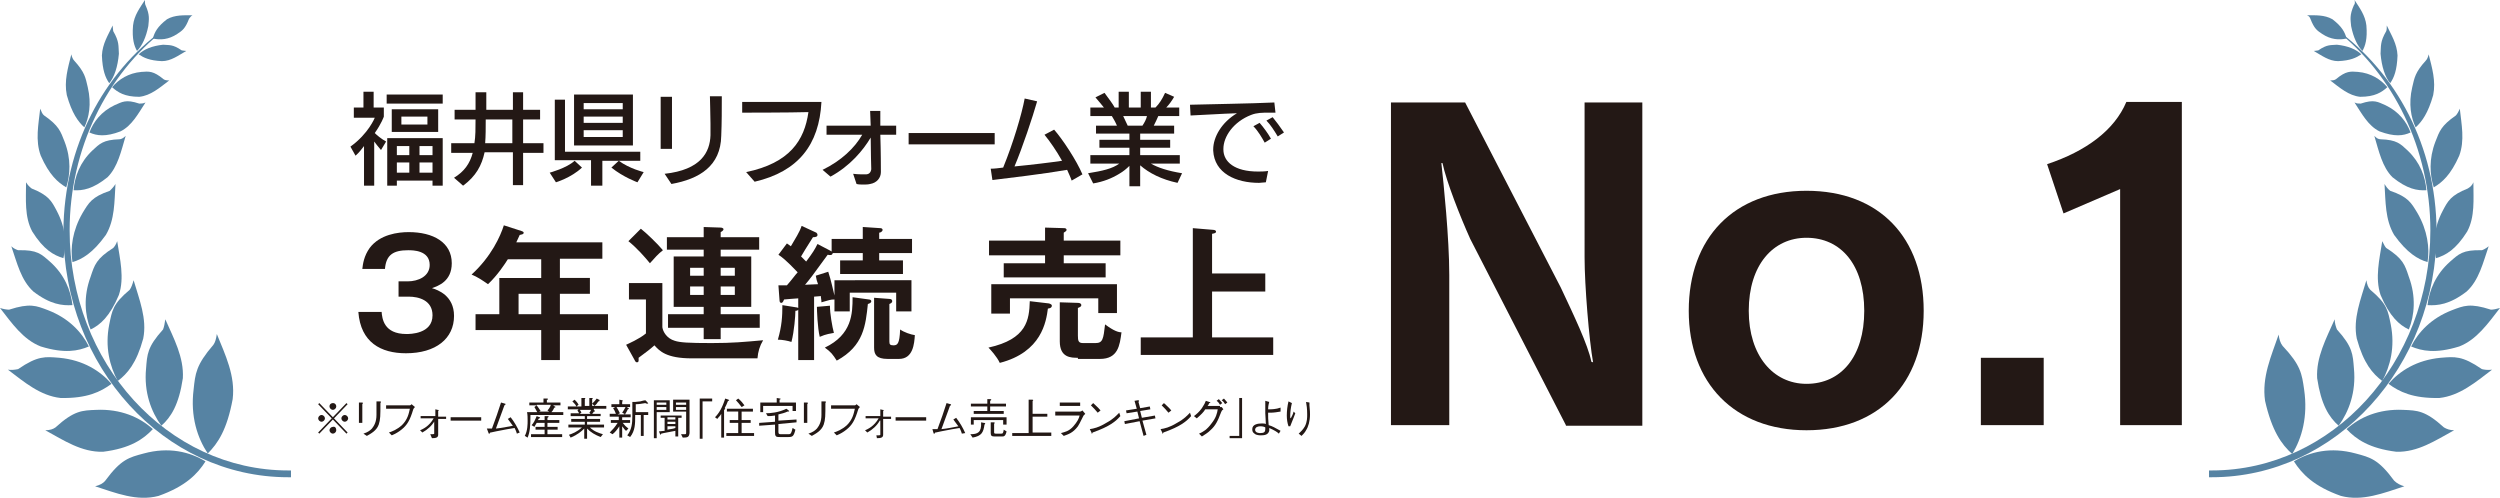 <?xml version="1.0" encoding="utf-8"?>
<!-- Generator: Adobe Illustrator 28.0.0, SVG Export Plug-In . SVG Version: 6.00 Build 0)  -->
<svg version="1.1" id="レイヤー_1" xmlns="http://www.w3.org/2000/svg" xmlns:xlink="http://www.w3.org/1999/xlink" x="0px"
	 y="0px" width="441.6px" height="87.9px" viewBox="0 0 441.6 87.9" enable-background="new 0 0 441.6 87.9" xml:space="preserve">
<g>
	<g>
		<path fill="#231815" d="M56.4,76.6l-0.2-0.2l2.4-2.5l-2.4-2.5l0.2-0.2l2.4,2.5l2.4-2.5l0.2,0.2L59,73.9l2.4,2.5l-0.2,0.2l-2.4-2.5
			L56.4,76.6z M57.4,73.9c0,0.3-0.3,0.6-0.6,0.6c-0.3,0-0.6-0.3-0.6-0.6s0.3-0.6,0.6-0.6C57.1,73.3,57.4,73.6,57.4,73.9z M59.4,71.8
			c0,0.3-0.3,0.6-0.6,0.6c-0.3,0-0.6-0.3-0.6-0.6c0-0.4,0.3-0.6,0.6-0.6C59.2,71.2,59.4,71.5,59.4,71.8z M59.4,76
			c0,0.3-0.3,0.6-0.6,0.6c-0.3,0-0.6-0.3-0.6-0.6s0.3-0.6,0.6-0.6C59.2,75.3,59.4,75.6,59.4,76z M61.5,73.9c0,0.3-0.3,0.6-0.6,0.6
			c-0.3,0-0.6-0.3-0.6-0.6s0.3-0.6,0.6-0.6C61.2,73.3,61.5,73.6,61.5,73.9z"/>
		<path fill="#231815" d="M63.9,71.1c0.1,0,0.2,0,0.2,0.1c0,0,0,0.1-0.1,0.2v3.3h-0.6v-3.6L63.9,71.1z M64.2,76.6
			c0.9-0.3,1.2-0.6,1.5-0.9c0.4-0.5,0.8-1.2,0.8-2.4c0-0.2,0-1.2,0-1.5c0-0.2,0-0.3,0-0.9l0.6,0c0,0,0.2,0,0.2,0.1c0,0,0,0-0.1,0.2
			c0,2.2,0,2.9-0.3,3.8c-0.4,1.1-1.4,1.6-2.1,2L64.2,76.6z"/>
		<path fill="#231815" d="M68.2,72.1v-0.5h4.2c0.1,0,0.2-0.1,0.3-0.2l0.6,0.5c-0.2,0.2-0.2,0.2-0.3,0.4c-0.6,2-1.1,2.8-2.1,3.6
			c-0.5,0.4-1,0.7-1.7,1l-0.5-0.5c0.6-0.2,1.4-0.5,2.3-1.3c1-1,1.2-2,1.4-2.9H68.2z"/>
		<path fill="#231815" d="M76.8,74.3c-0.5,0.9-1.3,1.6-2.2,2.1l-0.4-0.4c0.5-0.2,1.6-0.7,2.4-2.1h-2.3v-0.4h2.6v-1.2l0.4,0.1
			c0.1,0,0.2,0,0.2,0.1c0,0,0,0-0.1,0.1v1h1.4v0.4h-1.4v2.8c0,0.5-0.4,0.6-1.1,0.6L76,76.7c0.1,0,0.2,0,0.3,0c0.1,0,0.4,0,0.4-0.1
			c0,0,0-0.1,0-0.2V74.3z"/>
		<path fill="#231815" d="M79.6,74.3v-0.6h5.4v0.6H79.6z"/>
		<path fill="#231815" d="M91.3,76.6c-0.1-0.4-0.3-0.8-0.4-1c-1.1,0.2-1.4,0.2-3.3,0.6c-0.9,0.2-0.9,0.2-1,0.2
			c-0.1,0.2-0.1,0.2-0.2,0.2c-0.1,0-0.1-0.1-0.1-0.1L86,75.7c0.1,0,0.3,0,0.9,0c0.5-1.3,1.3-3.6,1.6-4.6l0.7,0.2c0,0,0.1,0,0.1,0.1
			c0,0.1-0.1,0.1-0.2,0.2c-0.1,0.3-1.1,3-1.5,4.1c1-0.1,2-0.3,3-0.5c-0.2-0.2-0.5-0.7-0.9-1.2l0.5-0.3c0.7,0.9,1.2,1.8,1.6,2.7
			L91.3,76.6z"/>
		<path fill="#231815" d="M97.7,71.6l0.3,0.2c0,0,0.1,0,0.1,0.1c0,0,0,0.1-0.1,0.1c0,0-0.1,0-0.1,0c-0.2,0.5-0.4,0.7-0.5,0.8h2.1
			v0.5h-5.8c0,2.1-0.1,3-0.5,4l-0.5-0.3c0.5-0.9,0.5-2.1,0.5-2.7c0-0.4,0-1-0.1-1.5h1.8c-0.2-0.4-0.4-0.7-0.5-0.9l0.4-0.3h-1.3v-0.5
			h2.5v-0.7l0.6,0c0.1,0,0.2,0,0.2,0.1c0,0.1,0,0.1-0.2,0.1v0.5H99v0.5H97.7z M96.2,74.2v-0.7l0.6,0c0,0,0.1,0,0.1,0.1
			c0,0,0,0.1-0.2,0.2v0.4h2.1v0.5h-2.1v0.7h1.8v0.5h-1.8v0.8h2.6v0.5h-5.5v-0.5h2.4v-0.8h-1.6v-0.5h1.6v-0.7h-1.4
			c-0.2,0.3-0.3,0.5-0.4,0.7l-0.5-0.3c0.4-0.4,0.6-0.9,0.9-1.6l0.5,0.2c0.1,0,0.1,0.1,0.1,0.1c0,0.1-0.1,0.1-0.2,0.1
			c-0.1,0.2-0.1,0.2-0.2,0.3H96.2z M94.8,71.6c0.4,0.5,0.6,0.9,0.7,1l-0.3,0.1H97l-0.3-0.2c0.2-0.2,0.5-0.6,0.6-1H94.8z"/>
		<path fill="#231815" d="M104.9,72.4l0.1,0.1c0,0,0.1,0.1,0.1,0.1c0,0.1-0.1,0.1-0.2,0.1c-0.1,0.2-0.2,0.3-0.3,0.4h1.5v0.4h-2.4
			v0.5h2.3v0.5h-2.3v0.5h3v0.5h-2.5c0.7,0.7,1.6,1,2.3,1.2l-0.4,0.5c-1-0.4-1.7-0.8-2.4-1.5v1.8h-0.5v-1.8c-0.5,0.5-1.2,1.1-2.4,1.6
			l-0.3-0.5c0.6-0.2,1.4-0.5,2.3-1.3h-2.4v-0.5h2.9v-0.5h-2.4v-0.5h2.4v-0.5h-2.5V73h1.5c-0.1-0.2-0.2-0.3-0.3-0.5l0.2-0.2h-1.9
			v-0.5h2.4v-1.5l0.5,0c0.1,0,0.2,0,0.2,0.1c0,0-0.1,0.1-0.1,0.1v1.2h0.8v-1.4l0.5,0c0.1,0,0.1,0,0.1,0.1c0,0-0.1,0.1-0.1,0.1v1.2
			h2.5v0.5H104.9z M101.8,71.8c-0.1-0.3-0.3-0.5-0.7-0.9l0.4-0.3c0.3,0.3,0.5,0.5,0.7,0.9L101.8,71.8z M102.4,72.4
			c0.2,0.2,0.2,0.3,0.3,0.5l-0.3,0.2h1.9l-0.2-0.2c0.2-0.2,0.2-0.3,0.3-0.5H102.4z M105.7,70.9c-0.2,0.3-0.4,0.6-0.7,0.8l-0.4-0.4
			c0.4-0.4,0.6-0.6,0.8-0.9l0.4,0.2c0.1,0,0.1,0.1,0.1,0.1C105.9,70.9,105.8,70.9,105.7,70.9z"/>
		<path fill="#231815" d="M109.9,74.2h1.4v0.5H110c0.3,0.4,0.6,0.7,1,1l-0.4,0.4c-0.2-0.1-0.3-0.3-0.7-0.8v2h-0.5v-2
			c-0.4,0.6-0.7,1-1.2,1.4l-0.5-0.3c0.4-0.4,0.9-0.9,1.4-1.7h-1.2v-0.5h1.4v-0.6h-1.6v-0.5h1.1c-0.2-0.5-0.3-0.7-0.5-1l0.4-0.2H108
			v-0.5h1.4v-0.8l0.5,0.1c0,0,0.1,0,0.1,0.1c0,0.1,0,0.1-0.1,0.1v0.5h1.4v0.5h-0.6l0.3,0.2c0.1,0,0.1,0.1,0.1,0.1s-0.1,0.1-0.2,0.1
			c-0.2,0.4-0.3,0.6-0.5,0.9h1v0.5h-1.5V74.2z M110.3,73.1l-0.4-0.2c0.2-0.3,0.4-0.6,0.6-1h-1.6c0.2,0.3,0.4,0.7,0.6,1.1l-0.4,0.2
			H110.3z M112.2,73.5c0,1.3,0,2.6-0.9,3.7l-0.5-0.3c0.8-1,0.9-2.2,0.9-3.4V71l0.5,0c0.1,0,0.7-0.1,0.9-0.1c0.4-0.1,0.7-0.2,0.9-0.2
			l0.4,0.4c0,0.1,0.1,0.1,0.1,0.1c0,0.1-0.1,0.1-0.1,0.1c-0.1,0-0.3,0-0.4-0.1c-0.6,0.1-1.1,0.2-1.7,0.2v1.4h2.2v0.5h-0.8v3.7h-0.5
			v-3.7H112.2z"/>
		<path fill="#231815" d="M116,72.8v4.6h-0.5v-6.7h2.8v2.1H116z M117.8,71.1H116v0.4h1.7V71.1z M117.8,71.9H116v0.5h1.7V71.9z
			 M119.8,73.7v3.4h-0.5v-1c-0.4,0.1-2.2,0.4-2.5,0.5c-0.1,0.1-0.1,0.2-0.1,0.2c0,0-0.1,0-0.1-0.1l-0.2-0.5c0.3,0,0.7-0.1,1-0.1
			v-2.3h-0.7v-0.4h3.7v0.4H119.8z M119.3,73.7h-1.4v0.4h1.4V73.7z M119.3,74.5h-1.4v0.4h1.4V74.5z M119.3,75.3h-1.4v0.6
			c0.3-0.1,0.9-0.1,1.4-0.3V75.3z M120.6,77.3l-0.3-0.6c0.3,0,0.4,0,0.5,0c0.4,0,0.4,0,0.4-0.3v-3.7h-2.3v-2.1h2.9v5.9
			C121.7,77.2,121.5,77.3,120.6,77.3z M121.2,71.1h-1.8v0.4h1.8V71.1z M121.2,71.9h-1.8v0.5h1.8V71.9z"/>
		<path fill="#231815" d="M124.1,70.8v6.7h-0.5v-7.1h2.2v0.5H124.1z"/>
		<path fill="#231815" d="M126.3,73.7c0.7-0.7,1.3-1.7,1.8-3.3l0.6,0.2c0,0,0.1,0.1,0.1,0.1c0,0.1-0.1,0.1-0.2,0.1
			c-0.3,0.7-0.3,0.8-0.6,1.3c0.1,0,0.1,0.1,0.1,0.1c0,0.1-0.1,0.1-0.2,0.2v4.9h-0.5v-4.2c-0.2,0.4-0.5,0.6-0.7,0.9L126.3,73.7z
			 M133.1,72.7H131v1.5h1.6v0.5H131v1.8h2.2V77h-4.9v-0.5h2.1v-1.8h-1.5v-0.5h1.5v-1.5h-2v-0.5h4.6V72.7z M130.4,70.4
			c0.4,0.3,0.9,0.9,1.1,1.2l-0.5,0.3c-0.3-0.4-0.7-0.9-1-1.2L130.4,70.4z"/>
		<path fill="#231815" d="M137.5,74.9v1.4c0,0.3,0.1,0.4,0.4,0.4h1.4c0.4,0,0.5-0.2,0.7-1.1l0.5,0.3c-0.3,1.2-0.5,1.3-1.3,1.3h-1.4
			c-0.3,0-0.5,0-0.7-0.1c-0.2-0.2-0.2-0.4-0.2-0.7V75l-2.8,0.2l0-0.5l2.8-0.2v-1.1c-0.6,0.1-0.9,0.1-1.3,0.1l-0.3-0.5
			c0.7,0,2.2-0.1,3.6-0.8l0.4,0.3c0,0,0.1,0.1,0.1,0.1c0,0.1-0.1,0.1-0.3,0.1c-0.4,0.2-1.1,0.4-1.6,0.5v1.1l3.2-0.2l0,0.5
			L137.5,74.9z M140,72.7v-1h-5.2v1.1h-0.5v-1.7h2.9v-0.8l0.6,0.1c0,0,0.1,0,0.1,0.1c0,0,0,0-0.2,0.1v0.5h2.9v1.5H140z"/>
		<path fill="#231815" d="M142.5,71.1c0.1,0,0.2,0,0.2,0.1c0,0,0,0.1-0.1,0.2v3.3h-0.6v-3.6L142.5,71.1z M142.8,76.6
			c0.9-0.3,1.2-0.6,1.5-0.9c0.4-0.5,0.8-1.2,0.8-2.4c0-0.2,0-1.2,0-1.5c0-0.2,0-0.3,0-0.9l0.6,0c0,0,0.2,0,0.2,0.1c0,0,0,0-0.1,0.2
			c0,2.2,0,2.9-0.3,3.8c-0.4,1.1-1.4,1.6-2.1,2L142.8,76.6z"/>
		<path fill="#231815" d="M146.8,72.1v-0.5h4.2c0.1,0,0.2-0.1,0.3-0.2l0.6,0.5c-0.2,0.2-0.2,0.2-0.3,0.4c-0.6,2-1.1,2.8-2.1,3.6
			c-0.5,0.4-1,0.7-1.7,1l-0.5-0.5c0.6-0.2,1.4-0.5,2.3-1.3c1-1,1.2-2,1.4-2.9H146.8z"/>
		<path fill="#231815" d="M155.4,74.3c-0.5,0.9-1.3,1.6-2.2,2.1l-0.4-0.4c0.5-0.2,1.6-0.7,2.4-2.1h-2.3v-0.4h2.6v-1.2l0.4,0.1
			c0.1,0,0.2,0,0.2,0.1c0,0,0,0-0.1,0.1v1h1.4v0.4h-1.4v2.8c0,0.5-0.4,0.6-1.1,0.6l-0.1-0.5c0.1,0,0.2,0,0.3,0c0.1,0,0.4,0,0.4-0.1
			c0,0,0-0.1,0-0.2V74.3z"/>
		<path fill="#231815" d="M158.2,74.3v-0.6h5.4v0.6H158.2z"/>
		<path fill="#231815" d="M169.9,76.6c-0.1-0.4-0.3-0.8-0.4-1c-1.1,0.2-1.4,0.2-3.3,0.6c-0.9,0.2-0.9,0.2-1,0.2
			c-0.1,0.2-0.1,0.2-0.2,0.2c-0.1,0-0.1-0.1-0.1-0.1l-0.2-0.7c0.1,0,0.3,0,0.9,0c0.5-1.3,1.3-3.6,1.6-4.6l0.7,0.2c0,0,0.1,0,0.1,0.1
			c0,0.1-0.1,0.1-0.2,0.2c-0.1,0.3-1.1,3-1.5,4.1c1-0.1,2-0.3,3-0.5c-0.2-0.2-0.5-0.7-0.9-1.2l0.5-0.3c0.7,0.9,1.2,1.8,1.6,2.7
			L169.9,76.6z"/>
		<path fill="#231815" d="M173.9,75c-0.2,1.4-0.5,2-2.1,2.3l-0.4-0.6c1.3,0,2-0.3,1.9-2.1l0.5,0.1c0.1,0,0.2,0,0.2,0.1
			C174.1,74.8,174,74.9,173.9,75z M177.2,75v-0.8H172V75h-0.5v-1.3h6.3V75H177.2z M174.9,71.8v0.8h2.4v0.5h-5.3v-0.5h2.4v-0.8h-2.9
			v-0.5h2.9v-0.8l0.5,0c0,0,0.2,0,0.2,0.1c0,0,0,0.1-0.2,0.2v0.5h2.8v0.5H174.9z M177,77.1h-1.3c-0.5,0-0.7-0.1-0.7-0.6v-1.9l0.5,0
			c0.1,0,0.2,0,0.2,0.1c0,0.1-0.1,0.1-0.1,0.2v1.4c0,0.2,0,0.3,0.3,0.3h0.9c0.3,0,0.4,0,0.5-0.7l0.5,0.3
			C177.6,77.1,177.3,77.1,177,77.1z"/>
		<path fill="#231815" d="M178.8,77v-0.5h2.9v-5.9l0.6,0c0.1,0,0.2,0,0.2,0.1c0,0.1-0.1,0.1-0.1,0.1v2.3h2.6v0.5h-2.6v2.8h3.3V77
			H178.8z"/>
		<path fill="#231815" d="M186.4,73.3v-0.6h4.4c0.1,0,0.3-0.1,0.4-0.2l0.5,0.6c-0.2,0.2-0.2,0.2-0.3,0.3c-0.7,1.4-0.8,1.6-1,1.9
			c-0.9,1.2-1.7,1.4-2.5,1.7l-0.5-0.5c0.7-0.2,1.4-0.3,2.2-1.2c0.7-0.8,1-1.4,1.1-1.9H186.4z M190.8,71.7h-3.6v-0.6h3.6V71.7z"/>
		<path fill="#231815" d="M197.9,73.5c-0.8,0.9-1.8,1.8-4.9,2.9c0,0-0.1,0.2-0.1,0.2c-0.1,0-0.1-0.1-0.1-0.2l-0.3-0.6
			c0.7-0.1,1.6-0.3,2.9-1.1c1.3-0.7,1.8-1.3,2.3-1.8L197.9,73.5z M193.9,72.9c-0.4-0.5-0.8-0.9-1.2-1.3l0.4-0.4
			c0.2,0.2,0.9,0.8,1.3,1.3L193.9,72.9z"/>
		<path fill="#231815" d="M203.1,71.8l0.1,0.5l-1.8,0.3l0.3,1.2l2.3-0.4l0.1,0.5l-2.3,0.4l0.7,2.5L202,77l-0.7-2.6l-2.6,0.5
			l-0.1-0.5l2.6-0.5l-0.3-1.2l-1.9,0.3l-0.1-0.5l1.9-0.3l-0.4-1.4l0.6-0.1c0,0,0.2,0,0.2,0.1c0,0,0,0.1-0.1,0.2l0.3,1.1L203.1,71.8z
			"/>
		<path fill="#231815" d="M210.4,73.5c-0.8,0.9-1.8,1.8-4.9,2.9c0,0-0.1,0.2-0.1,0.2c-0.1,0-0.1-0.1-0.1-0.2l-0.3-0.6
			c0.7-0.1,1.6-0.3,2.9-1.1c1.3-0.7,1.8-1.3,2.3-1.8L210.4,73.5z M206.4,72.9c-0.4-0.5-0.8-0.9-1.2-1.3l0.4-0.4
			c0.2,0.2,0.9,0.8,1.3,1.3L206.4,72.9z"/>
		<path fill="#231815" d="M215.5,71.9c0.1,0,0.1,0,0.3,0l0.3,0.4c-0.3,0.2-0.3,0.3-0.4,0.5c-0.6,1.6-1,2.4-1.9,3.2
			c-0.5,0.5-0.9,0.7-1.5,1.1l-0.5-0.5c0.7-0.3,1.4-0.7,2.2-1.8c0.8-1,1-1.8,1.1-2.5h-2.2c-0.3,0.5-0.7,0.9-1.5,1.6l-0.5-0.4
			c0.4-0.3,0.9-0.7,1.4-1.4c0.4-0.6,0.6-1,0.7-1.3l0.6,0.2c0.1,0,0.2,0.1,0.2,0.1c0,0.1-0.1,0.1-0.2,0.1c-0.1,0.3-0.2,0.4-0.3,0.5
			H215.5z M215.3,70.5c0.2,0.2,0.4,0.5,0.6,0.7l-0.4,0.3c-0.1-0.2-0.3-0.5-0.6-0.7L215.3,70.5z M216.2,70.4c0.2,0.2,0.5,0.6,0.6,0.7
			l-0.4,0.3c-0.1-0.2-0.3-0.5-0.6-0.7L216.2,70.4z"/>
		<path fill="#231815" d="M218.9,77v-6.7h0.5v7.1h-2.2V77H218.9z"/>
		<path fill="#231815" d="M225.9,76.6c-0.3-0.3-0.8-0.6-1.7-1c0,0.2,0,0.4,0,0.5c-0.2,0.7-0.8,0.8-1.5,0.8c-0.1,0-0.8,0-1.1-0.3
			c-0.3-0.2-0.4-0.4-0.4-0.8c0-0.9,1.1-1,1.7-1c0.3,0,0.5,0,0.7,0.1c0-0.7-0.1-1.4-0.1-1.9c0-0.3,0-0.9,0-1.2c0-0.3,0-0.3,0-0.5
			c0-0.3,0-0.4,0-0.5l0.7,0.2c-0.2,0.7-0.2,1.1-0.2,1.3c0.1,0,0.2,0,0.4,0c0.1,0,1,0,1.8-0.3l0,0.7c-0.6,0.1-1.2,0.2-1.8,0.2
			c-0.1,0-0.2,0-0.4,0c0,0.8,0,1.2,0.1,2.2c0.7,0.2,1,0.4,2.1,1L225.9,76.6z M222.7,75.3c-0.1,0-0.4,0-0.6,0.1
			c-0.1,0-0.4,0.2-0.4,0.5c0,0.6,0.8,0.6,0.9,0.6c0.7,0,0.9-0.2,0.9-0.7c0,0,0-0.2,0-0.3C223.4,75.4,223,75.3,222.7,75.3z"/>
		<path fill="#231815" d="M228.2,71.2c-0.2,0.8-0.3,1.6-0.3,2.4c0,0.2,0,0.2,0.1,0.3c0.2-0.4,0.4-0.7,0.5-1.2l0.3,0.3
			c-0.2,0.5-0.2,0.6-0.9,2.3l-0.3,0c-0.2-0.6-0.3-1.2-0.3-1.9c0-0.8,0.1-1.7,0.3-2.5L228.2,71.2z M231.3,71.1c0,0.2,0,0.3,0,0.5
			c0.1,1.1,0.1,1.2,0.1,1.6c0,1.2-0.3,2.2-0.7,2.8c-0.2,0.4-0.5,0.7-0.8,1l-0.5-0.4c0.3-0.3,0.7-0.6,1.1-1.3
			c0.4-0.8,0.4-1.5,0.4-2.1c0-1-0.1-1.7-0.2-2.2L231.3,71.1z"/>
	</g>
</g>
<g>
	<g>
		<path fill="#231815" d="M67.3,26.5c-0.5-0.6-1-1.2-1.2-1.5v7.8h-1.8v-7c-0.4,0.5-0.8,1.1-1.5,1.7l-0.9-1.6
			c3.2-2.3,4.3-5.1,4.3-5.1h-3.7V19h1.7v-2.8h1.8V19h1.8v1.6c0,0-0.4,1.2-1.6,2.9c0.4,0.4,1.1,1,2,1.5L67.3,26.5z M68.3,18.3v-1.6
			h9.9v1.6H68.3z M76.4,32.8v-0.9h-6.3v0.9h-1.7v-8.4h9.8v8.4L76.4,32.8z M69.2,23.3v-4h8.2v4H69.2z M72.3,25.8h-2.2v1.6h2.2V25.8z
			 M72.3,28.7h-2.2v1.8h2.2V28.7z M75.5,20.6h-4.6V22h4.6V20.6z M76.4,25.8h-2.3v1.6h2.3V25.8z M76.4,28.7h-2.3v1.8h2.3V28.7z"/>
		<path fill="#231815" d="M92.4,26.9v5.8h-1.8v-5.8h-5c-0.5,2.3-1.5,4.2-3.8,5.9l-1.6-1.4c1.8-1.1,2.8-2.5,3.3-4.4h-3.8v-1.7h4.1
			c0.2-1.2,0.2-2.6,0.2-4.2h-3.7v-1.7h3.7v-3.1h1.9v3.1h4.7v-3.1h1.8v3.1h3v1.7h-3v4.2H96v1.7H92.4z M90.5,21.1h-4.7
			c0,1.5,0,2.9-0.1,4.2h4.8V21.1z"/>
		<path fill="#231815" d="M98.2,32.2l-1.1-1.7c0,0,3-0.8,4.4-2.1l1.3,1.2C100.9,31.4,98.2,32.2,98.2,32.2z M106.4,28.3v4.5h-2v-4.5
			h-6.4V17.6h1.8v9.2h13.3v1.6H106.4z M101.4,25.7v-9h10.4v9H101.4z M110,18.2h-6.9v1.1h6.9V18.2z M110,20.6h-6.9v1.1h6.9V20.6z
			 M110,23h-6.9v1.2h6.9V23z M112.6,32.2c0,0-2.5-0.9-4.6-2.6l1.3-1.2c1.9,1.4,4.4,2,4.4,2L112.6,32.2z"/>
		<path fill="#231815" d="M116.7,26.3v-9.2h2v9.2H116.7z M118.6,32.5l-1.2-1.8c6.4-0.7,8-3.8,8.1-6.8c0-0.7,0-1.4,0-2.1
			c0-1.9-0.1-3.8-0.1-4.8h2.1c0,2.3,0,4.7-0.1,7C127.3,29.3,123.6,31.6,118.6,32.5z"/>
		<path fill="#231815" d="M133.3,32.1l-1.5-1.7c7.7-1.6,10.3-5.6,11-10.6c-3.1,0.1-11.7,0.1-11.7,0.1V18c0,0,13.3,0,14,0
			C144.7,25.6,141,30.3,133.3,32.1z"/>
		<path fill="#231815" d="M152.3,23.8H146v-1.6h7.8l-0.1-2.6h1.8l0,2.6h2.8v1.6h-2.8c0.1,2.9,0.1,6.2,0.1,6.5c0,0,0,0.1,0,0.1
			c0,1-0.7,1.9-1.9,2.1c-0.4,0.1-0.8,0.1-1.2,0.1c-0.4,0-0.8,0-1.2-0.1l-0.6-1.8c0.8,0.1,1.5,0.1,2,0.1c0.1,0,0.2,0,0.2,0
			c0.6,0,0.9-0.3,1-0.9c0-0.5-0.1-3.1-0.1-5.6c-1.3,2.2-3.6,5-7.1,6.9l-1.4-1.2C148.6,28.4,151,26.1,152.3,23.8z"/>
		<path fill="#231815" d="M175.7,23.5v2h-15.2v-2H175.7z"/>
		<path fill="#231815" d="M175.3,31.8l-0.3-2c0.7,0,1.4-0.1,2.2-0.2c1.8-4.4,3.3-9.5,3.8-12.2l2.2,0.5c-0.8,2.8-2.6,8.2-4,11.5
			c3.1-0.3,6.4-0.7,8.4-1c-1-1.8-2.2-3.5-3.1-4.6l1.7-0.9c1.5,1.7,4,5.5,5,7.9l-1.9,1.1c-0.2-0.6-0.5-1.2-0.8-1.9
			C183.8,30.8,178.5,31.4,175.3,31.8z"/>
		<path fill="#231815" d="M208,32.3c-2.8-0.6-5-1.7-6.6-3.1v3.7h-1.9v-3.6c-0.5,0.5-1.1,1-1.8,1.4c-1.3,0.8-2.8,1.4-4.6,1.7
			l-0.9-1.8c2.5-0.4,4.3-0.8,5.5-1.7h-5.1v-1.5h6.9v-1.3h-5.3v-1.4h5.3v-1.1h-5.9v-1.4h3.7c-0.3-0.7-0.6-1.2-0.9-1.7h-3.8V19h2.4
			c-0.3-0.4-1-1.2-1.5-1.8l1.6-0.8c0.8,1.1,1.5,2,1.8,2.6h0.7v-2.8h1.8V19h2.1v-2.8h1.8V19h0.8c0.7-0.7,1.2-1.5,1.7-2.6l1.6,0.7
			c-0.4,0.7-0.9,1.4-1.4,1.9h2.3v1.5h-3.7c-0.2,0.5-0.5,1.1-0.8,1.7h3.6v1.4h-6v1.1h5.3v1.4h-5.3v1.3h7v1.5h-5.1
			c1.2,0.7,3,1.3,5.5,1.7L208,32.3z M198.4,20.5c0.2,0.4,0.5,1.1,0.8,1.7h2.6c0.4-0.6,0.7-1.2,0.8-1.7H198.4z"/>
		<path fill="#231815" d="M224.7,19.9h-0.6c-1.1,0-2.1,0-3.1,0.4c-3.1,1.2-4.9,3.8-4.9,6v0.1c0,2.2,2,3.9,6.1,3.9
			c0.5,0,1.1,0,1.8-0.1l-0.4,2c-0.4,0-0.8,0.1-1.2,0.1c-4.1,0-7.9-1.7-8.1-5.7c0-0.1,0-0.1,0-0.2c0-2.2,1.5-4.8,4.2-6.4
			c-3,0.1-5.7,0.3-8.2,0.4l-0.1-1.9c3.4-0.1,10.8-0.2,14.9-0.4l0.2,1.8H224.7z M224.5,24.5l-1.1,0.7c-0.5-0.9-1.2-2.1-2-2.9l1.1-0.6
			C223.2,22.5,224,23.6,224.5,24.5z M226.8,23.4l-1.1,0.7c-0.6-1-1.3-2.1-2-2.8l1.1-0.6C225.3,21.3,226.2,22.5,226.8,23.4z"/>
	</g>
</g>
<g>
	<g>
		<path fill="#231815" d="M276.6,75.1l-16.9-32.9c-1.8-4-4.2-10.1-4.9-13.4h-0.2C255,32.4,256,42,256,48.6v26.5h-10.3V18.1h13.1
			l16.9,32.7c2.3,4.9,4.8,10.1,5.4,13.1l0.3,0.1c-0.7-3.9-1.5-13.6-1.5-18.5V18.1h10.2v57.1H276.6z"/>
		<path fill="#231815" d="M319.1,76c-12.7,0-20.8-8.3-20.8-21.1c0-12.9,8-21.2,20.8-21.2c12.9,0,20.7,8.3,20.7,21.2
			C339.8,67.7,331.9,76,319.1,76z M319.1,42c-5.9,0-10.2,4.8-10.2,12.9c0,7.9,4.3,12.9,10.2,12.9c6.1,0,10.2-4.8,10.2-12.9
			S325.2,42,319.1,42z"/>
		<path fill="#231815" d="M349.9,75.1V63.2H361v11.9H349.9z"/>
		<path fill="#231815" d="M374.5,75.1V33.4l-10,4.3l-2.9-8.7c6.9-2.3,11.9-6,14-11h9.8v57.1H374.5z"/>
	</g>
</g>
<g>
	<g>
		<g>
			<g>
				<g>
					<g>
						<g>
							<g>
								<g>
									<g>
										<path fill="#5683A3" d="M412.7,5.2c0,0-0.1,0.1-0.1,0.1c0,0,0,0,0,0c10.1,7.8,16.7,21,16.7,35.4
											c0,23.4-17.3,42.4-38.6,42.4c-0.2,0-0.3,0-0.5,0v1.2c0.2,0,0.3,0,0.5,0c21.9,0,39.7-19.5,39.7-43.5
											C430.3,25.8,423.3,12.9,412.7,5.2z"/>
									</g>
								</g>
							</g>
						</g>
						<path fill="#5683A3" d="M415.9,0c0.9,1.4,1.9,2.7,2.1,4.5c0.2,2.4-0.2,3.6-0.7,4.5c-0.9-0.9-1.6-2.4-2-4.4
							c-0.1-1.2-0.3-1.9,0.5-3.7C416,0.7,416,0.4,415.9,0z"/>
						<path fill="#5683A3" d="M408.7,9c1.4,0.8,2.7,1.8,4.3,1.8c2.2-0.1,3.2-0.6,4.1-1.2c-0.9-0.9-2.4-1.5-4.3-1.7
							c-1.1,0.1-1.7-0.1-3.3,1C409.3,8.9,409,9,408.7,9z"/>
						<path fill="#5683A3" d="M421.6,4.5c0.8,1.7,1.8,3.2,1.9,5.3c-0.1,2.6-0.6,3.9-1.3,4.9c-0.9-1.1-1.5-2.9-1.7-5.2
							c0.1-1.4-0.1-2.1,1-4C421.6,5.3,421.6,4.9,421.6,4.5z"/>
						<path fill="#5683A3" d="M429,9.6c0.6,2.4,1.3,4.7,0.8,7.2c-0.9,3.2-2,4.7-3.1,5.7c-0.8-1.7-1.3-4.1-0.6-7.1
							c0.4-1.7,0.5-2.6,2.4-4.7C428.7,10.5,428.9,10.1,429,9.6z"/>
						<path fill="#5683A3" d="M434.5,19.2c0.3,2.8,0.9,5.6-0.1,8.3c-1.5,3.4-3,4.7-4.5,5.6c-0.7-2.2-0.9-5,0.3-8.1
							c0.7-1.8,1-2.8,3.6-4.6C434,20.2,434.3,19.7,434.5,19.2z"/>
						<path fill="#5683A3" d="M436.9,32.2c0,3,0.3,6.1-1.1,8.7c-2,3.2-3.8,4.2-5.5,4.7c-0.6-2.5-0.4-5.4,1.2-8.4
							c0.9-1.7,1.4-2.7,4.4-3.9C436.4,33,436.7,32.7,436.9,32.2z"/>
						<path fill="#5683A3" d="M439.6,43.5c-1,2.9-1.7,6-3.9,8c-3,2.3-5.1,2.5-6.9,2.4c0.3-2.6,1.4-5.4,4-7.7c1.5-1.3,2.2-2.1,5.6-2
							C438.7,44.1,439.1,43.9,439.6,43.5z"/>
						<path fill="#5683A3" d="M441.6,54.4c-2.1,2.7-4.1,5.6-7.2,6.8c-4.2,1.3-6.6,0.8-8.5,0c1.3-2.6,3.6-5,7.2-6.4
							c2.1-0.8,3.2-1.3,6.9-0.1C440.4,54.7,440.9,54.6,441.6,54.4z"/>
						<path fill="#5683A3" d="M440.2,65.3c-2.9,2.2-5.7,4.6-9.3,5c-4.7,0.1-7.1-1.1-9-2.5c2-2.3,5-4.2,9.2-4.6
							c2.5-0.2,3.8-0.4,7.3,2C438.8,65.3,439.4,65.4,440.2,65.3z"/>
						<path fill="#5683A3" d="M433.5,76c-3.3,1.8-6.4,3.9-10.2,3.8c-4.8-0.6-7.1-2.2-8.8-4c2.3-2.1,5.7-3.6,10-3.4
							c2.5,0.1,3.9,0.1,7.2,3.1C432.2,75.8,432.8,76,433.5,76z"/>
						<path fill="#5683A3" d="M424.7,85.9c-3.7,1.2-7.4,2.7-11.2,1.7c-4.8-1.7-6.9-3.9-8.3-6.1c2.8-1.7,6.5-2.6,10.9-1.4
							c2.6,0.7,4,1,6.8,4.8C423.4,85.4,424,85.7,424.7,85.9z"/>
						<path fill="#5683A3" d="M402.5,59.1c-1.3,3.8-3,7.5-2.4,11.7c1.2,5.3,2.9,7.7,4.8,9.4c1.7-2.8,2.8-6.6,2.1-11.4
							c-0.4-2.8-0.6-4.3-3.8-7.7C402.8,60.6,402.6,59.9,402.5,59.1z"/>
						<path fill="#5683A3" d="M412.4,56.4c-1.5,3.4-3.3,6.7-3.1,10.4c0.7,4.7,2.1,6.9,3.8,8.4c1.8-2.5,3.1-5.9,2.7-10.1
							c-0.2-2.5-0.2-3.8-3-6.9C412.6,57.7,412.4,57.1,412.4,56.4z"/>
						<path fill="#5683A3" d="M418,49.5c-1,3.4-2.4,6.8-1.7,10.3c1.2,4.4,2.8,6.2,4.5,7.5c1.4-2.6,2.3-6,1.5-10
							c-0.5-2.4-0.6-3.6-3.6-6.1C418.3,50.8,418.1,50.2,418,49.5z"/>
						<path fill="#5683A3" d="M420.8,42.6c-0.5,3.2-1.3,6.5-0.3,9.5c1.6,3.8,3.3,5.3,5,6.1c1-2.5,1.3-5.8,0-9.3
							c-0.7-2.1-1-3.2-4-5.1C421.3,43.6,421.1,43.2,420.8,42.6z"/>
						<path fill="#5683A3" d="M421.2,32.5c0.2,3.1,0.1,6.3,1.7,9c2.3,3.2,4.2,4.3,5.9,4.8c0.4-2.5,0-5.6-1.8-8.7
							c-1.1-1.8-1.6-2.8-4.8-3.9C421.8,33.4,421.5,33,421.2,32.5z"/>
						<path fill="#5683A3" d="M419.4,24c0.8,2.7,1.4,5.5,3.2,7.3c2.6,2.1,4.4,2.4,6,2.3c-0.2-2.4-1.1-4.9-3.3-7
							c-1.3-1.2-1.9-1.9-4.8-2C420.1,24.6,419.8,24.4,419.4,24z"/>
						<path fill="#5683A3" d="M415.9,18.1c1.3,2,2.4,4.1,4.4,5.1c2.7,1,4.2,0.8,5.5,0.2c-0.7-1.9-2.1-3.7-4.4-4.8
							c-1.4-0.6-2-1.1-4.4-0.3C416.6,18.3,416.3,18.3,415.9,18.1z"/>
						<path fill="#5683A3" d="M411.6,14.2c1.7,1.3,3.3,2.7,5.3,2.9c2.6,0,3.8-0.8,4.8-1.7c-1.2-1.4-2.9-2.5-5.2-2.7
							c-1.3-0.1-2.1-0.2-3.9,1.3C412.3,14.2,412,14.2,411.6,14.2z"/>
						<path fill="#5683A3" d="M407.5,2.7c1.5,0,3.1-0.1,4.5,0.7c1.7,1.3,2.2,2.3,2.5,3.4c-1.3,0.3-2.8,0.2-4.3-0.8
							c-0.9-0.6-1.4-0.9-2.1-2.7C408,3,407.8,2.8,407.5,2.7z"/>
					</g>
					<g>
						<g>
							<g>
								<g>
									<g>
										<path fill="#5683A3" d="M28.9,5.2c0,0,0.1,0.1,0.1,0.1c0,0,0,0,0,0c-10.1,7.8-16.7,21-16.7,35.4
											c0,23.4,17.3,42.4,38.6,42.4c0.2,0,0.3,0,0.5,0v1.2c-0.2,0-0.3,0-0.5,0c-21.9,0-39.7-19.5-39.7-43.5
											C11.3,25.8,18.3,12.9,28.9,5.2z"/>
									</g>
								</g>
							</g>
						</g>
						<path fill="#5683A3" d="M25.6,0c-0.9,1.4-1.9,2.7-2.1,4.5c-0.2,2.4,0.2,3.6,0.7,4.5c0.9-0.9,1.6-2.4,2-4.4
							c0.1-1.2,0.3-1.9-0.5-3.7C25.6,0.7,25.6,0.4,25.6,0z"/>
						<path fill="#5683A3" d="M32.9,9c-1.4,0.8-2.7,1.8-4.3,1.8c-2.2-0.1-3.2-0.6-4.1-1.2c0.9-0.9,2.4-1.5,4.3-1.7
							c1.1,0.1,1.7-0.1,3.3,1C32.3,8.9,32.6,9,32.9,9z"/>
						<path fill="#5683A3" d="M19.9,4.5c-0.8,1.7-1.8,3.2-1.9,5.3c0.1,2.6,0.6,3.9,1.3,4.9c0.9-1.1,1.5-2.9,1.7-5.2
							c-0.1-1.4,0.1-2.1-1-4C20,5.3,19.9,4.9,19.9,4.5z"/>
						<path fill="#5683A3" d="M12.6,9.6c-0.6,2.4-1.3,4.7-0.8,7.2c0.9,3.2,2,4.7,3.1,5.7c0.8-1.7,1.3-4.1,0.6-7.1
							c-0.4-1.7-0.5-2.6-2.4-4.7C12.9,10.5,12.7,10.1,12.6,9.6z"/>
						<path fill="#5683A3" d="M7.1,19.2c-0.3,2.8-0.9,5.6,0.1,8.3c1.5,3.4,3,4.7,4.5,5.6c0.7-2.2,0.9-5-0.3-8.1
							c-0.7-1.8-1-2.8-3.6-4.6C7.5,20.2,7.3,19.7,7.1,19.2z"/>
						<path fill="#5683A3" d="M4.6,32.2c0,3-0.3,6.1,1.1,8.7c2,3.2,3.8,4.2,5.5,4.7c0.6-2.5,0.4-5.4-1.2-8.4
							c-0.9-1.7-1.4-2.7-4.4-3.9C5.2,33,4.9,32.7,4.6,32.2z"/>
						<path fill="#5683A3" d="M2,43.5c1,2.9,1.7,6,3.9,8c3,2.3,5.1,2.5,6.9,2.4c-0.3-2.6-1.4-5.4-4-7.7c-1.5-1.3-2.2-2.1-5.6-2
							C2.9,44.1,2.4,43.9,2,43.5z"/>
						<path fill="#5683A3" d="M0,54.4c2.1,2.7,4.1,5.6,7.2,6.8c4.2,1.3,6.6,0.8,8.5,0c-1.3-2.6-3.6-5-7.2-6.4
							c-2.1-0.8-3.2-1.3-6.9-0.1C1.2,54.7,0.6,54.6,0,54.4z"/>
						<path fill="#5683A3" d="M1.4,65.3c2.9,2.2,5.7,4.6,9.3,5c4.7,0.1,7.1-1.1,9-2.5c-2-2.3-5-4.2-9.2-4.6c-2.5-0.2-3.8-0.4-7.3,2
							C2.7,65.3,2.1,65.4,1.4,65.3z"/>
						<path fill="#5683A3" d="M8,76c3.3,1.8,6.4,3.9,10.2,3.8c4.8-0.6,7.1-2.2,8.8-4c-2.3-2.1-5.7-3.6-10-3.4
							c-2.5,0.1-3.9,0.1-7.2,3.1C9.4,75.8,8.8,76,8,76z"/>
						<path fill="#5683A3" d="M16.8,85.9c3.7,1.2,7.4,2.7,11.2,1.7c4.8-1.7,6.9-3.9,8.3-6.1c-2.8-1.7-6.5-2.6-10.9-1.4
							c-2.6,0.7-4,1-6.8,4.8C18.2,85.4,17.6,85.7,16.8,85.9z"/>
						<path fill="#5683A3" d="M38.3,59c1.5,3.7,3.3,7.4,2.8,11.5c-1,5.4-2.6,7.8-4.4,9.6c-1.8-2.7-3.1-6.5-2.5-11.3
							c0.3-2.8,0.4-4.3,3.5-7.9C38,60.5,38.2,59.8,38.3,59z"/>
						<path fill="#5683A3" d="M29.2,56.4c1.5,3.4,3.3,6.7,3.1,10.4c-0.7,4.7-2.1,6.9-3.8,8.4c-1.8-2.5-3.1-5.9-2.7-10.1
							c0.2-2.5,0.2-3.8,3-6.9C29,57.7,29.1,57.1,29.2,56.4z"/>
						<path fill="#5683A3" d="M23.6,49.5c1,3.4,2.4,6.8,1.7,10.3c-1.2,4.4-2.8,6.2-4.5,7.5c-1.4-2.6-2.3-6-1.5-10
							c0.5-2.4,0.6-3.6,3.6-6.1C23.2,50.8,23.4,50.2,23.6,49.5z"/>
						<path fill="#5683A3" d="M20.7,42.6c0.5,3.2,1.3,6.5,0.3,9.5c-1.6,3.8-3.3,5.3-5,6.1c-1-2.5-1.3-5.8,0-9.3c0.7-2.1,1-3.2,4-5.1
							C20.2,43.6,20.5,43.2,20.7,42.6z"/>
						<path fill="#5683A3" d="M20.4,32.5c-0.2,3.1-0.1,6.3-1.7,9c-2.3,3.2-4.2,4.3-5.9,4.8c-0.4-2.5,0-5.6,1.8-8.7
							c1.1-1.8,1.6-2.8,4.8-3.9C19.7,33.4,20.1,33,20.4,32.5z"/>
						<path fill="#5683A3" d="M22.2,24c-0.8,2.7-1.4,5.5-3.2,7.3c-2.6,2.1-4.4,2.4-6,2.3c0.2-2.4,1.1-4.9,3.3-7
							c1.3-1.2,1.9-1.9,4.8-2C21.4,24.6,21.8,24.4,22.2,24z"/>
						<path fill="#5683A3" d="M25.7,18.1c-1.3,2-2.4,4.1-4.4,5.1c-2.6,1-4.2,0.8-5.5,0.2c0.7-1.9,2.1-3.7,4.4-4.8
							c1.4-0.6,2-1.1,4.4-0.3C24.9,18.3,25.3,18.3,25.7,18.1z"/>
						<path fill="#5683A3" d="M29.9,14.2c-1.7,1.3-3.3,2.7-5.3,2.9c-2.6,0-3.8-0.8-4.8-1.7c1.2-1.4,2.9-2.5,5.2-2.7
							c1.3-0.1,2.1-0.2,3.9,1.3C29.2,14.2,29.5,14.2,29.9,14.2z"/>
						<path fill="#5683A3" d="M34,2.7c-1.5,0-3.1-0.1-4.5,0.7c-1.7,1.3-2.2,2.3-2.5,3.4c1.3,0.3,2.8,0.2,4.3-0.8
							c0.9-0.6,1.4-0.9,2.1-2.7C33.6,3,33.8,2.8,34,2.7z"/>
					</g>
				</g>
			</g>
		</g>
	</g>
</g>
<g>
	<path fill="#231815" d="M67.4,55c0.1,1.3,0.4,4,4.4,4c0.6,0,4.6,0,4.6-3.3c0-2.7-2.5-3.3-4.2-3.3h-1.8v-2.7H72
		c1.9,0,3.9-0.9,3.9-2.9c0-2.6-3-2.6-3.8-2.6c-2.6,0-3.9,0.8-4.1,3.3h-4c0.1-0.9,0.3-2.3,1.3-3.7c1.8-2.4,5-2.8,6.9-2.8
		c4.3,0,7.6,1.8,7.6,5.5c0,3.2-2.4,4-3.5,4.4c1,0.3,3.9,1.3,3.9,4.9c0,4-3.2,6.6-8.5,6.6c-4.4,0-8-1.9-8.4-7.3H67.4z"/>
	<path fill="#231815" d="M98.9,49.1h5.3v2.8h-5.3v3.6h8.5v2.8h-8.5v5.3h-3.3v-5.3H84v-2.8h4.2v-6.4h7.4v-3.3h-5.9
		c-0.5,0.8-1.8,2.8-3.5,4.4c-1-0.7-1.9-1.3-2.9-1.7c3.5-3.2,5.1-6.8,5.7-8.7l3.1,1c0.3,0.1,0.4,0.2,0.4,0.3c0,0.3-0.3,0.3-0.7,0.4
		c-0.2,0.4-0.3,0.7-0.6,1.3h15.2v2.9h-7.5V49.1z M95.6,51.9h-4v3.6h4V51.9z"/>
	<path fill="#231815" d="M117,49.9v7.9c0.1,0.8,0.8,2,2.2,2.4c0.9,0.3,2.4,0.4,6.5,0.4c3.7,0,5.8-0.2,9.1-0.5c-0.6,1-0.9,2-1,3.2
		h-11.6c-4.5,0-5.7-1.3-6.6-2.3c-0.9,0.8-1.2,1-2.8,2.2c0,0.4,0.1,0.8-0.3,0.8c-0.1,0-0.3-0.1-0.4-0.4l-1.5-2.7c0.4-0.2,2.3-1,3.5-2
		v-6h-3v-2.9H117z M113.2,40.4c0.9,0.7,2.9,2.6,3.9,3.8c-0.9,0.7-1.4,1.3-2.3,2.3c-0.9-1.1-2.3-2.7-3.8-3.9L113.2,40.4z M124.3,40.1
		l3,0.1c0.2,0,0.5,0.1,0.5,0.3c0,0.2-0.3,0.4-0.5,0.5v0.9h6.8v2.2h-6.8v1.2h5.4v8.9h-5.4v1.3h6.9v2.4h-6.9v2h-3v-2H118v-2.4h6.3
		v-1.3H119v-8.9h5.3v-1.2h-6.5v-2.2h6.5V40.1z M124.3,47.3h-2.4v1.4h2.4V47.3z M124.3,50.6h-2.4v1.5h2.4V50.6z M127.3,48.7h2.5v-1.4
		h-2.5V48.7z M127.3,52.1h2.5v-1.5h-2.5V52.1z"/>
	<path fill="#231815" d="M146.7,44.3c0.1,0.1,0.1,0.1,0.2,0.1v-2.2h5.5v-2.1l3.1,0.2c0.2,0,0.4,0.1,0.4,0.3c0,0.3-0.4,0.5-0.6,0.5
		v1.1h5.8v2.5h-5.8V46h4.2v2.4h-11.1V46h4v-1.3h-5.3c-0.1,0.4-0.4,0.4-0.9,0.3c-2.6,3.6-3.3,4.5-4,5.3l2.3-0.1
		c-0.2-0.5-0.3-0.9-0.4-1.5l2.2-0.7c0.5,1.5,0.9,3.4,1.1,4.2v-2.7H161V55h-2.7v-3.3h-8.2V55h-2.7v-2.1c-0.7,0-0.9,0.1-2.3,0.5
		c0-0.5-0.1-0.7-0.1-1.1l-1.2,0.1v11.2H141v-8.9c-0.1,0.2-0.4,0.2-0.5,0.2c0,0.8-0.2,3.6-0.7,5.5c-0.6-0.2-1.6-0.4-2.4-0.4
		c0.7-2.4,0.8-4.1,0.8-6.1l2.5,0.4c0.2,0,0.2,0.1,0.3,0.1v-1.7c-0.3,0-2.4,0.2-2.5,0.2c-0.1,0.2-0.2,0.6-0.5,0.6
		c-0.2,0-0.3-0.2-0.3-0.4l-0.2-2.7h1.5c0.8-0.9,1.6-2,1.9-2.3c-2.1-2.2-2.8-2.7-3.4-3.1l1.5-2c0.3,0.2,0.4,0.3,0.7,0.5
		c0.8-1.4,1.5-2.4,1.9-3.6l2.6,1.2c0.1,0.1,0.2,0.2,0.2,0.4c0,0.3-0.3,0.4-0.8,0.4c-1.2,1.9-1.7,2.7-2.1,3.4
		c0.5,0.5,0.7,0.7,0.9,0.9c1.2-1.6,1.5-2.1,2-3.1L146.7,44.3z M146.6,54c0,1.4,0.4,3.7,0.7,4.8c-0.5,0.1-1.4,0.2-2.5,0.7
		c-0.4-1.6-0.5-4.8-0.5-5.3L146.6,54z M153.5,52.9c0.3,0,0.4,0.2,0.4,0.3c0,0.3-0.3,0.4-0.6,0.5c-0.4,3.7-0.7,7.4-5.5,10
		c-0.7-1.1-1-1.5-2.1-2.3c4.8-2.3,4.9-6,4.9-8.9L153.5,52.9z M157.1,52.8c0.4,0,0.5,0.2,0.5,0.4c0,0.3-0.3,0.4-0.5,0.5v6.6
		c0,0.5,0.1,0.7,0.7,0.7c0.7,0,1.1-0.2,1.2-2.8c0.7,0.5,1.9,0.9,2.6,1c-0.1,1.5-0.3,4.2-2.8,4.2h-2c-2,0-2.4-0.8-2.4-2v-8.8
		L157.1,52.8z"/>
	<path fill="#231815" d="M197.9,42.5v2.6h-10v1.4h7.4V49h-18v-2.5h7.3v-1.4h-9.9v-2.6h9.9v-2.3l3.4,0.1c0.2,0,0.4,0.1,0.4,0.3
		s-0.2,0.3-0.5,0.5v1.4H197.9z M185.3,53.6c0.3,0.1,0.5,0.2,0.5,0.4c0,0.4-0.5,0.5-0.7,0.5c-0.3,2.3-1.1,7.7-8.5,9.6
		c-0.5-1.1-1.7-2.4-2-2.7c6.8-1.5,7.2-4.9,7.3-8.2L185.3,53.6z M197.3,50.2v5.1h-3.3v-2.6h-15.6v2.7h-3.3v-5.2H197.3z M190.4,63.2
		c-1.2,0-3.2,0-3.2-2.9v-6.9l3.2,0.1c0.3,0,0.6,0.1,0.6,0.4c0,0.2-0.1,0.3-0.6,0.5v4.9c0,0.9,0.1,1.3,0.9,1.3h2.2
		c1.3,0,1.4-0.7,1.7-3.3c1.6,1.2,2.4,1.4,2.9,1.4c-0.3,2.3-0.6,4.7-3.8,4.7H190.4z"/>
	<path fill="#231815" d="M223.5,48.3v3.2h-9.4v8.1h10.8v3.1h-23.4v-3.1h9.2V40.3l3.6,0.3c0.2,0,0.5,0.1,0.5,0.3s-0.1,0.3-0.7,0.4v7
		H223.5z"/>
</g>
</svg>
